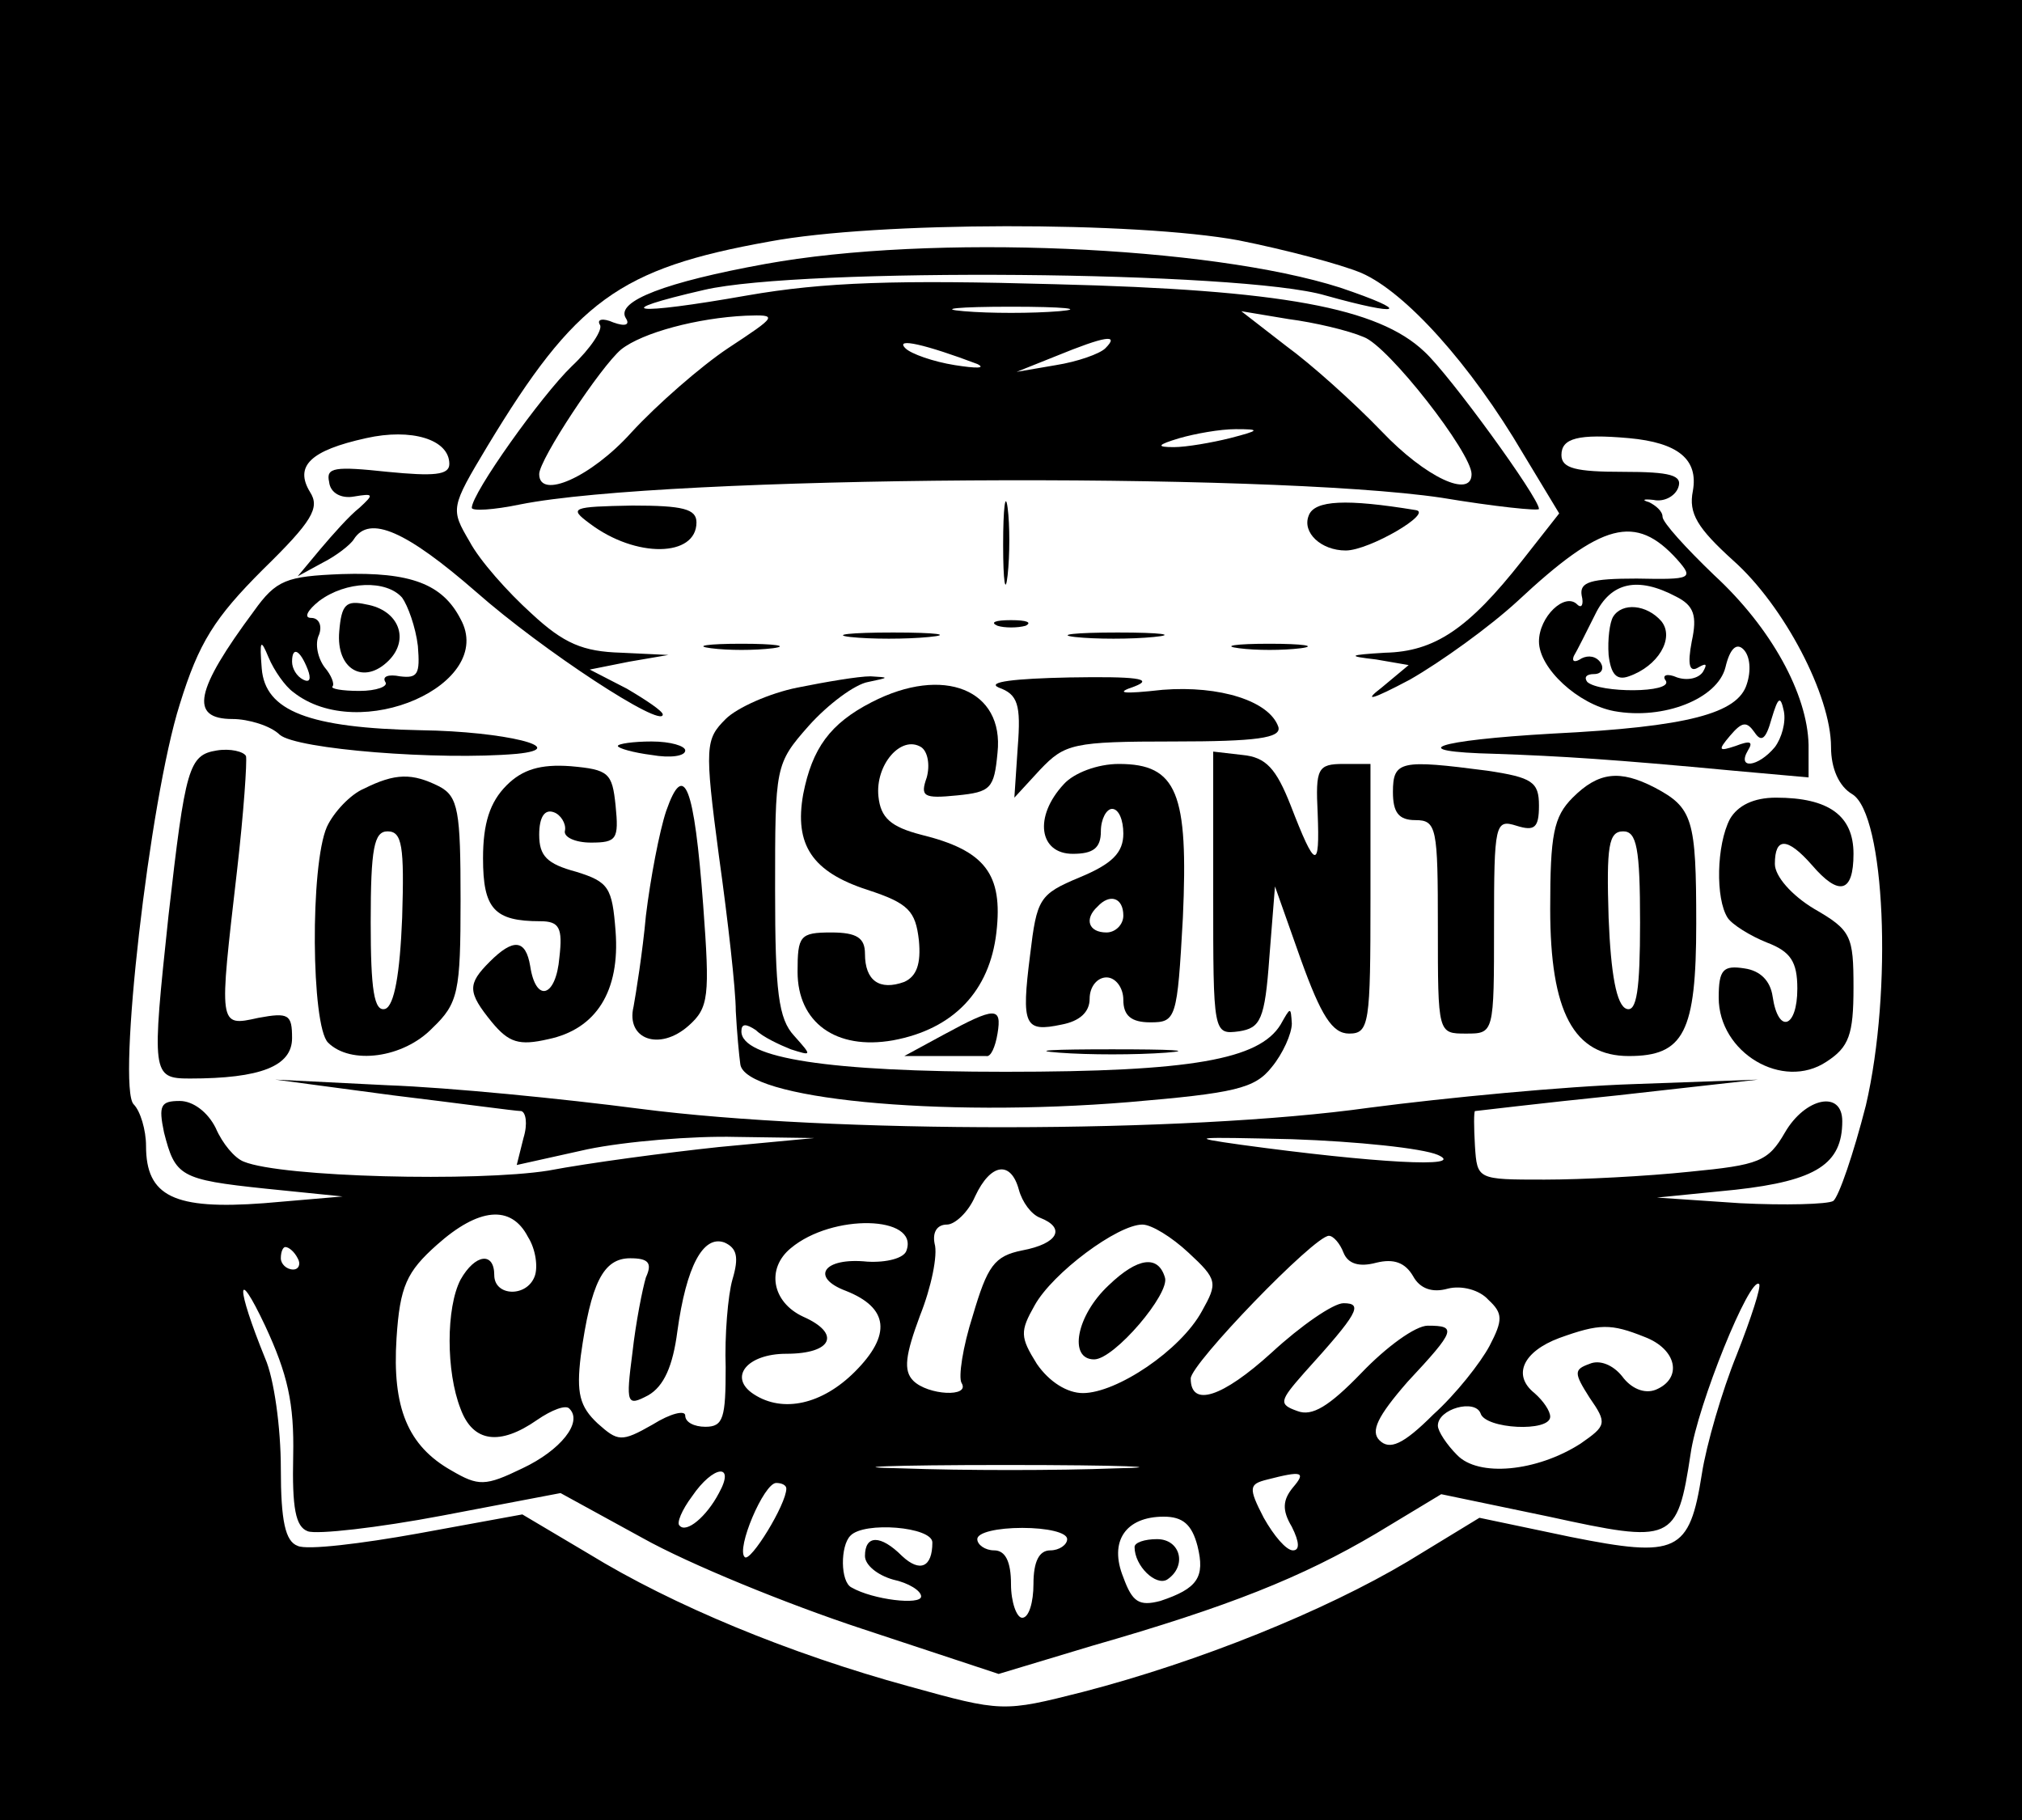 <?xml version="1.0" encoding="UTF-8" standalone="no"?> <svg xmlns="http://www.w3.org/2000/svg" version="1.0" width="180pt" height="162pt" viewBox="0 0 180 162" preserveAspectRatio="xMidYMid meet"><g transform="translate(0,162) scale(0.1,-0.1)" fill="#000000" stroke="none"><path d="M0 810 l0 -810 900 0 900 0 0 810 0 810 -900 0 -900 0 0 -810z m1103 596 c40 -8 90 -21 109 -29 39 -17 97 -81 144 -161 l32 -53 -33 -42 c-48 -61 -78 -81 -122 -82 -33 -2 -34 -3 -8 -6 l29 -5 -24 -20 c-17 -13 -9 -11 25 7 28 16 71 47 96 70 75 70 105 78 142 37 15 -17 13 -18 -36 -17 -41 0 -51 -3 -49 -15 2 -8 0 -12 -4 -8 -11 11 -34 -11 -34 -33 0 -24 35 -56 67 -62 44 -8 92 11 99 39 4 17 10 22 16 16 6 -6 7 -19 3 -31 -8 -26 -52 -38 -173 -44 -105 -6 -134 -16 -51 -18 58 -2 106 -5 212 -15 l67 -6 0 29 c-1 45 -33 104 -84 151 -25 24 -46 47 -46 52 0 5 -6 10 -12 13 -7 2 -5 3 4 2 9 -2 19 3 22 11 4 11 -7 14 -49 14 -42 0 -55 3 -55 15 0 15 15 19 60 15 44 -4 62 -19 57 -47 -4 -20 4 -33 36 -62 45 -40 87 -120 87 -166 0 -19 7 -35 19 -42 29 -18 36 -174 12 -277 -11 -43 -24 -81 -29 -85 -5 -3 -43 -4 -83 -2 l-74 5 70 7 c72 8 95 23 95 61 0 28 -33 21 -51 -10 -15 -26 -23 -29 -85 -35 -38 -4 -96 -7 -129 -7 -60 0 -60 0 -62 30 -1 17 -1 30 0 31 1 0 58 7 127 14 l125 14 -111 -4 c-61 -2 -166 -12 -235 -21 -164 -23 -479 -23 -649 -1 -69 9 -170 19 -225 21 l-100 5 105 -14 c58 -7 109 -14 114 -14 4 -1 6 -11 2 -24 l-6 -24 63 14 c34 7 94 12 132 11 l70 -1 -85 -8 c-47 -5 -115 -14 -152 -21 -63 -10 -237 -6 -271 8 -8 3 -19 16 -25 30 -7 14 -20 24 -32 24 -17 0 -19 -4 -14 -28 10 -39 14 -42 90 -50 l69 -7 -70 -6 c-80 -6 -105 6 -105 51 0 14 -5 31 -11 37 -15 15 14 271 41 356 17 55 31 77 74 120 44 43 51 55 42 69 -14 23 0 37 50 48 40 9 74 -1 74 -23 0 -10 -14 -11 -55 -7 -47 5 -55 4 -52 -9 1 -10 11 -15 22 -13 18 3 18 2 5 -10 -9 -7 -24 -24 -35 -37 l-20 -24 22 12 c12 6 25 16 28 21 14 22 47 7 109 -47 59 -52 166 -122 166 -109 0 3 -15 13 -32 23 l-33 17 35 7 35 6 -42 2 c-34 1 -51 8 -80 35 -21 19 -46 47 -55 64 -17 29 -17 30 16 85 78 129 117 158 251 182 96 18 326 18 418 1z m389 -317 c16 -8 19 -17 14 -40 -4 -21 -2 -28 6 -23 7 4 8 3 4 -4 -4 -6 -14 -8 -23 -5 -9 4 -14 2 -10 -3 6 -11 -59 -11 -70 -1 -3 4 -1 7 6 7 7 0 9 5 6 10 -4 6 -11 7 -17 4 -6 -4 -9 -3 -7 2 3 5 11 21 19 37 14 29 38 34 72 16z m88 -134 c-15 -18 -34 -20 -24 -3 5 8 2 9 -11 4 -15 -5 -16 -4 -5 9 11 13 15 13 22 3 6 -9 10 -6 15 12 6 20 8 21 11 7 2 -10 -2 -24 -8 -32z m-300 -363 c27 -12 -58 -7 -175 9 -50 7 -42 7 45 5 58 -2 116 -8 130 -14z m-373 -31 c3 -11 11 -22 19 -25 23 -9 16 -23 -16 -29 -25 -5 -31 -14 -44 -58 -9 -28 -13 -55 -10 -60 8 -13 -30 -11 -43 2 -9 9 -7 23 6 58 10 25 16 54 13 64 -2 10 2 17 11 17 7 0 19 11 25 25 14 30 32 32 39 6z m-437 -42 c7 -11 9 -27 6 -35 -7 -19 -36 -18 -36 1 0 21 -17 19 -30 -4 -13 -25 -13 -82 0 -115 11 -30 35 -33 68 -10 13 9 26 14 29 10 12 -12 -8 -37 -42 -53 -33 -16 -39 -16 -63 -2 -39 22 -53 56 -49 118 3 46 9 59 36 83 37 33 66 36 81 7z m337 -12 c-2 -7 -18 -11 -35 -10 -39 4 -51 -14 -19 -26 38 -15 41 -39 8 -72 -29 -29 -64 -37 -90 -20 -23 15 -6 36 29 36 41 0 49 18 15 33 -28 13 -33 43 -11 61 37 31 114 29 103 -2z m251 -2 c26 -24 26 -27 12 -52 -19 -35 -76 -73 -106 -73 -14 0 -30 10 -41 26 -15 24 -15 29 -2 52 16 29 74 72 96 72 8 0 26 -11 41 -25z m-406 -24 c-4 -14 -7 -50 -6 -78 0 -45 -2 -53 -18 -53 -10 0 -18 4 -18 10 0 5 -13 2 -29 -8 -28 -16 -31 -15 -49 1 -16 15 -19 27 -15 60 9 65 20 87 44 87 16 0 20 -4 14 -17 -3 -10 -9 -40 -12 -67 -6 -46 -5 -48 14 -38 14 8 22 26 26 57 8 58 23 86 42 79 11 -5 13 -13 7 -33z m544 24 c4 -10 14 -13 29 -9 16 4 26 0 33 -12 6 -11 17 -15 31 -11 12 3 28 -1 36 -10 13 -12 13 -18 1 -41 -8 -15 -30 -43 -50 -61 -27 -27 -39 -32 -48 -23 -8 8 -2 21 25 52 43 46 44 50 18 50 -11 0 -37 -19 -59 -42 -29 -30 -44 -39 -57 -34 -17 6 -16 9 6 34 48 53 53 62 35 62 -9 0 -38 -20 -64 -44 -44 -40 -72 -49 -72 -23 0 13 110 127 123 127 4 0 10 -7 13 -15z m-931 -5 c3 -5 1 -10 -4 -10 -6 0 -11 5 -11 10 0 6 2 10 4 10 3 0 8 -4 11 -10z m-4 -176 c-1 -46 2 -63 13 -67 8 -3 62 3 120 14 l105 20 73 -40 c41 -23 129 -59 196 -81 l121 -40 83 25 c122 35 187 61 253 100 l58 35 96 -20 c110 -24 114 -23 126 56 6 43 53 159 61 151 2 -2 -7 -30 -20 -63 -13 -32 -27 -80 -31 -106 -11 -70 -22 -75 -117 -56 l-81 17 -64 -39 c-74 -44 -185 -89 -289 -116 -71 -18 -72 -18 -155 5 -106 29 -210 72 -285 118 l-59 35 -93 -17 c-50 -9 -99 -15 -107 -11 -11 4 -15 22 -15 69 0 36 -6 80 -14 98 -26 64 -26 84 0 29 20 -43 26 -69 25 -116z m1203 106 c29 -11 34 -37 10 -47 -10 -4 -22 1 -30 12 -8 10 -20 15 -29 11 -14 -5 -14 -8 0 -30 16 -23 15 -25 -8 -41 -39 -25 -91 -30 -110 -10 -9 9 -17 21 -17 26 0 15 33 24 38 11 4 -14 62 -17 62 -3 0 5 -6 14 -14 21 -20 16 -10 37 22 49 36 13 46 13 76 1z m-471 -117 c-51 -2 -136 -2 -190 0 -54 1 -12 3 92 3 105 0 149 -2 98 -3z m-353 -22 c-11 -21 -29 -36 -35 -29 -3 2 2 14 11 26 19 28 39 30 24 3z m511 5 c-9 -11 -10 -20 -1 -35 7 -14 7 -21 1 -21 -6 0 -17 13 -26 29 -14 27 -13 30 3 34 31 8 35 7 23 -7z m-451 -1 c0 -14 -32 -66 -37 -61 -8 7 17 66 28 66 5 0 9 -2 9 -5z m366 -51 c7 -28 0 -38 -33 -49 -19 -5 -25 -1 -33 21 -13 32 2 54 36 54 17 0 25 -7 30 -26z m-236 3 c0 -22 -11 -27 -27 -12 -19 19 -33 19 -33 0 0 -8 11 -17 25 -21 14 -3 25 -10 25 -15 0 -8 -43 -3 -62 8 -10 5 -10 37 -1 46 12 13 73 8 73 -6z m120 3 c0 -5 -7 -10 -15 -10 -10 0 -15 -10 -15 -30 0 -16 -4 -30 -10 -30 -5 0 -10 14 -10 30 0 20 -5 30 -15 30 -8 0 -15 5 -15 10 0 6 18 10 40 10 22 0 40 -4 40 -10z"></path><path d="M681 1385 c-88 -16 -133 -33 -124 -48 4 -6 0 -8 -11 -4 -9 4 -15 3 -12 -2 3 -4 -8 -21 -25 -37 -27 -26 -89 -113 -89 -126 0 -3 19 -2 43 3 130 26 664 29 820 6 48 -8 87 -12 87 -10 0 10 -80 120 -102 140 -41 39 -127 55 -328 60 -142 4 -206 2 -275 -10 -102 -18 -125 -15 -38 5 86 20 479 17 553 -5 68 -19 78 -15 13 7 -116 37 -364 48 -512 21z m262 -42 c-24 -2 -62 -2 -85 0 -24 2 -5 4 42 4 47 0 66 -2 43 -4z m-295 -33 c-24 -16 -63 -50 -86 -75 -36 -40 -82 -60 -82 -37 0 13 55 96 73 111 19 15 68 28 111 30 29 1 28 0 -16 -29z m566 10 c22 -8 96 -103 96 -122 0 -22 -41 -3 -80 38 -25 26 -63 60 -85 76 l-40 31 42 -7 c23 -3 53 -10 67 -16z m-344 -24 c8 -4 -1 -4 -20 -1 -19 3 -39 10 -44 15 -10 10 19 3 64 -14z m114 14 c-5 -5 -25 -12 -44 -15 l-35 -6 35 14 c44 18 57 20 44 7z m111 -80 c-16 -4 -39 -8 -50 -8 -16 0 -15 2 5 8 14 4 36 8 50 8 22 0 22 -1 -5 -8z"></path><path d="M893 1135 c0 -33 2 -45 4 -27 2 18 2 45 0 60 -2 15 -4 0 -4 -33z"></path><path d="M1165 1161 c-6 -15 11 -31 33 -31 21 0 79 34 62 36 -61 10 -90 9 -95 -5z"></path><path d="M525 1154 c41 -31 95 -30 95 1 0 12 -12 15 -57 15 -54 -1 -57 -2 -38 -16z"></path><path d="M226 1076 c-52 -70 -58 -96 -19 -96 14 0 34 -6 42 -14 15 -13 142 -23 211 -17 50 5 -11 20 -85 21 -100 2 -139 17 -142 55 -2 25 -1 27 6 10 5 -12 15 -26 22 -31 59 -47 181 7 149 65 -16 31 -44 42 -106 40 -49 -2 -58 -5 -78 -33z m132 12 c5 -7 12 -26 14 -43 2 -25 0 -29 -16 -27 -10 2 -16 0 -13 -5 3 -4 -8 -8 -23 -8 -16 0 -26 2 -24 4 2 2 -1 10 -7 17 -6 8 -9 21 -5 29 3 8 0 15 -7 15 -7 0 -3 7 7 15 24 18 60 19 74 3z m-84 -64 c3 -8 2 -12 -4 -9 -6 3 -10 10 -10 16 0 14 7 11 14 -7z"></path><path d="M302 1058 c-3 -34 22 -48 44 -26 19 19 9 45 -20 50 -18 4 -22 0 -24 -24z"></path><path d="M888 1063 c6 -2 18 -2 25 0 6 3 1 5 -13 5 -14 0 -19 -2 -12 -5z"></path><path d="M757 1053 c18 -2 50 -2 70 0 21 2 7 4 -32 4 -38 0 -55 -2 -38 -4z"></path><path d="M957 1053 c18 -2 50 -2 70 0 21 2 7 4 -32 4 -38 0 -55 -2 -38 -4z"></path><path d="M633 1043 c15 -2 39 -2 55 0 15 2 2 4 -28 4 -30 0 -43 -2 -27 -4z"></path><path d="M1103 1043 c15 -2 39 -2 55 0 15 2 2 4 -28 4 -30 0 -43 -2 -27 -4z"></path><path d="M710 1008 c-25 -5 -54 -18 -64 -28 -18 -18 -19 -24 -6 -122 8 -57 15 -119 15 -138 1 -19 3 -40 4 -47 3 -31 176 -48 346 -34 94 8 112 12 127 31 10 12 18 30 18 39 -1 15 -1 15 -10 -1 -19 -31 -79 -42 -245 -42 -157 0 -235 12 -235 36 0 7 4 7 13 1 6 -6 21 -13 31 -17 19 -6 19 -6 3 12 -14 15 -17 39 -17 130 0 110 0 112 30 146 17 19 41 37 53 39 19 4 19 4 2 5 -11 0 -40 -5 -65 -10z"></path><path d="M889 1008 c17 -6 20 -15 17 -53 l-3 -45 23 25 c22 23 29 25 119 25 73 0 96 3 93 13 -8 23 -52 37 -103 33 -36 -4 -43 -3 -25 3 18 7 1 9 -58 8 -49 -1 -74 -4 -63 -9z"></path><path d="M776 995 c-37 -19 -53 -41 -61 -82 -8 -45 8 -69 57 -85 37 -12 43 -19 46 -45 2 -21 -2 -32 -13 -37 -22 -8 -35 1 -35 25 0 14 -7 19 -30 19 -28 0 -30 -3 -30 -35 0 -45 34 -70 85 -61 54 10 86 44 92 96 6 52 -10 73 -67 87 -27 7 -36 15 -38 34 -3 28 20 55 38 44 6 -4 8 -16 5 -27 -6 -17 -3 -19 27 -16 30 3 33 6 36 38 6 56 -48 78 -112 45z"></path><path d="M193 952 c-25 -4 -28 -15 -43 -147 -15 -141 -15 -145 19 -145 63 0 91 11 91 36 0 21 -3 23 -30 18 -36 -8 -35 -8 -19 131 6 52 9 97 8 102 -2 4 -14 7 -26 5z"></path><path d="M550 956 c0 -2 14 -6 30 -8 17 -3 30 -1 30 4 0 4 -13 8 -30 8 -16 0 -30 -2 -30 -4z"></path><path d="M1080 825 c0 -125 0 -126 23 -123 19 3 23 10 27 66 l5 63 23 -65 c18 -50 28 -66 43 -66 18 0 19 9 19 120 l0 120 -24 0 c-23 0 -25 -4 -23 -44 2 -51 -2 -50 -24 7 -13 33 -22 43 -43 45 l-26 3 0 -126z"></path><path d="M451 921 c-15 -15 -21 -34 -21 -65 0 -45 10 -56 51 -56 17 0 20 -6 17 -32 -3 -36 -21 -41 -26 -8 -4 24 -15 25 -36 4 -20 -20 -20 -27 2 -54 15 -18 24 -21 50 -15 43 9 64 43 60 96 -3 39 -6 44 -35 53 -26 7 -33 14 -33 33 0 16 5 23 13 20 6 -2 11 -10 10 -16 -2 -6 9 -11 23 -11 23 0 25 3 22 33 -3 29 -6 32 -40 35 -27 2 -43 -3 -57 -17z"></path><path d="M947 922 c-27 -29 -22 -62 8 -62 18 0 25 5 25 20 0 11 5 20 10 20 6 0 10 -10 10 -22 0 -17 -10 -27 -39 -39 -36 -15 -38 -19 -44 -69 -8 -63 -5 -69 28 -62 16 3 25 11 25 23 0 11 7 19 15 19 8 0 15 -9 15 -20 0 -14 7 -20 24 -20 23 0 24 3 29 93 5 111 -5 137 -57 137 -19 0 -40 -8 -49 -18z m53 -117 c0 -8 -7 -15 -15 -15 -16 0 -20 12 -8 23 11 12 23 8 23 -8z"></path><path d="M1240 915 c0 -18 5 -25 20 -25 19 0 20 -7 20 -95 0 -95 0 -95 25 -95 25 0 25 0 25 96 0 91 1 95 20 89 16 -5 20 -2 20 18 0 21 -6 25 -46 31 -77 10 -84 9 -84 -19z"></path><path d="M324 918 c-12 -5 -27 -21 -33 -34 -15 -34 -14 -177 1 -192 20 -20 67 -14 93 13 23 22 25 32 25 114 0 79 -2 92 -19 101 -24 12 -39 12 -67 -2z m34 -115 c-2 -50 -7 -78 -15 -81 -10 -3 -13 17 -13 77 0 66 3 81 15 81 13 0 15 -13 13 -77z"></path><path d="M593 898 c-6 -18 -14 -60 -18 -93 -3 -33 -9 -70 -11 -81 -7 -29 23 -40 49 -17 18 16 19 26 13 107 -8 107 -17 130 -33 84z"></path><path d="M1400 910 c-17 -17 -20 -33 -20 -99 0 -92 21 -131 70 -131 49 0 60 21 60 118 0 93 -3 103 -37 121 -31 16 -50 14 -73 -9z m60 -111 c0 -60 -3 -80 -12 -77 -9 3 -14 31 -16 81 -2 64 0 77 13 77 12 0 15 -15 15 -81z"></path><path d="M1540 891 c-12 -23 -13 -71 -2 -88 4 -6 20 -16 35 -22 21 -8 27 -17 27 -41 0 -35 -17 -41 -22 -7 -2 14 -11 23 -25 25 -19 3 -23 -1 -23 -26 0 -49 57 -83 96 -57 20 13 24 24 24 66 0 46 -2 51 -35 70 -20 12 -35 29 -35 40 0 24 11 24 33 -1 24 -28 37 -25 37 10 0 34 -22 50 -69 50 -20 0 -34 -7 -41 -19z"></path><path d="M840 699 l-35 -19 33 0 c17 0 35 0 40 0 4 -1 8 8 10 20 4 24 -2 24 -48 -1z"></path><path d="M943 683 c26 -2 68 -2 95 0 26 2 4 3 -48 3 -52 0 -74 -1 -47 -3z"></path><path d="M1436 1071 c-3 -5 -5 -20 -4 -34 2 -17 7 -23 18 -19 26 9 41 34 29 49 -13 15 -35 17 -43 4z"></path><path d="M987 476 c-29 -27 -36 -66 -13 -66 18 0 68 59 63 73 -6 20 -24 18 -50 -7z"></path><path d="M1010 243 c0 -17 19 -35 29 -29 18 12 12 36 -9 36 -11 0 -20 -3 -20 -7z"></path></g></svg> 
